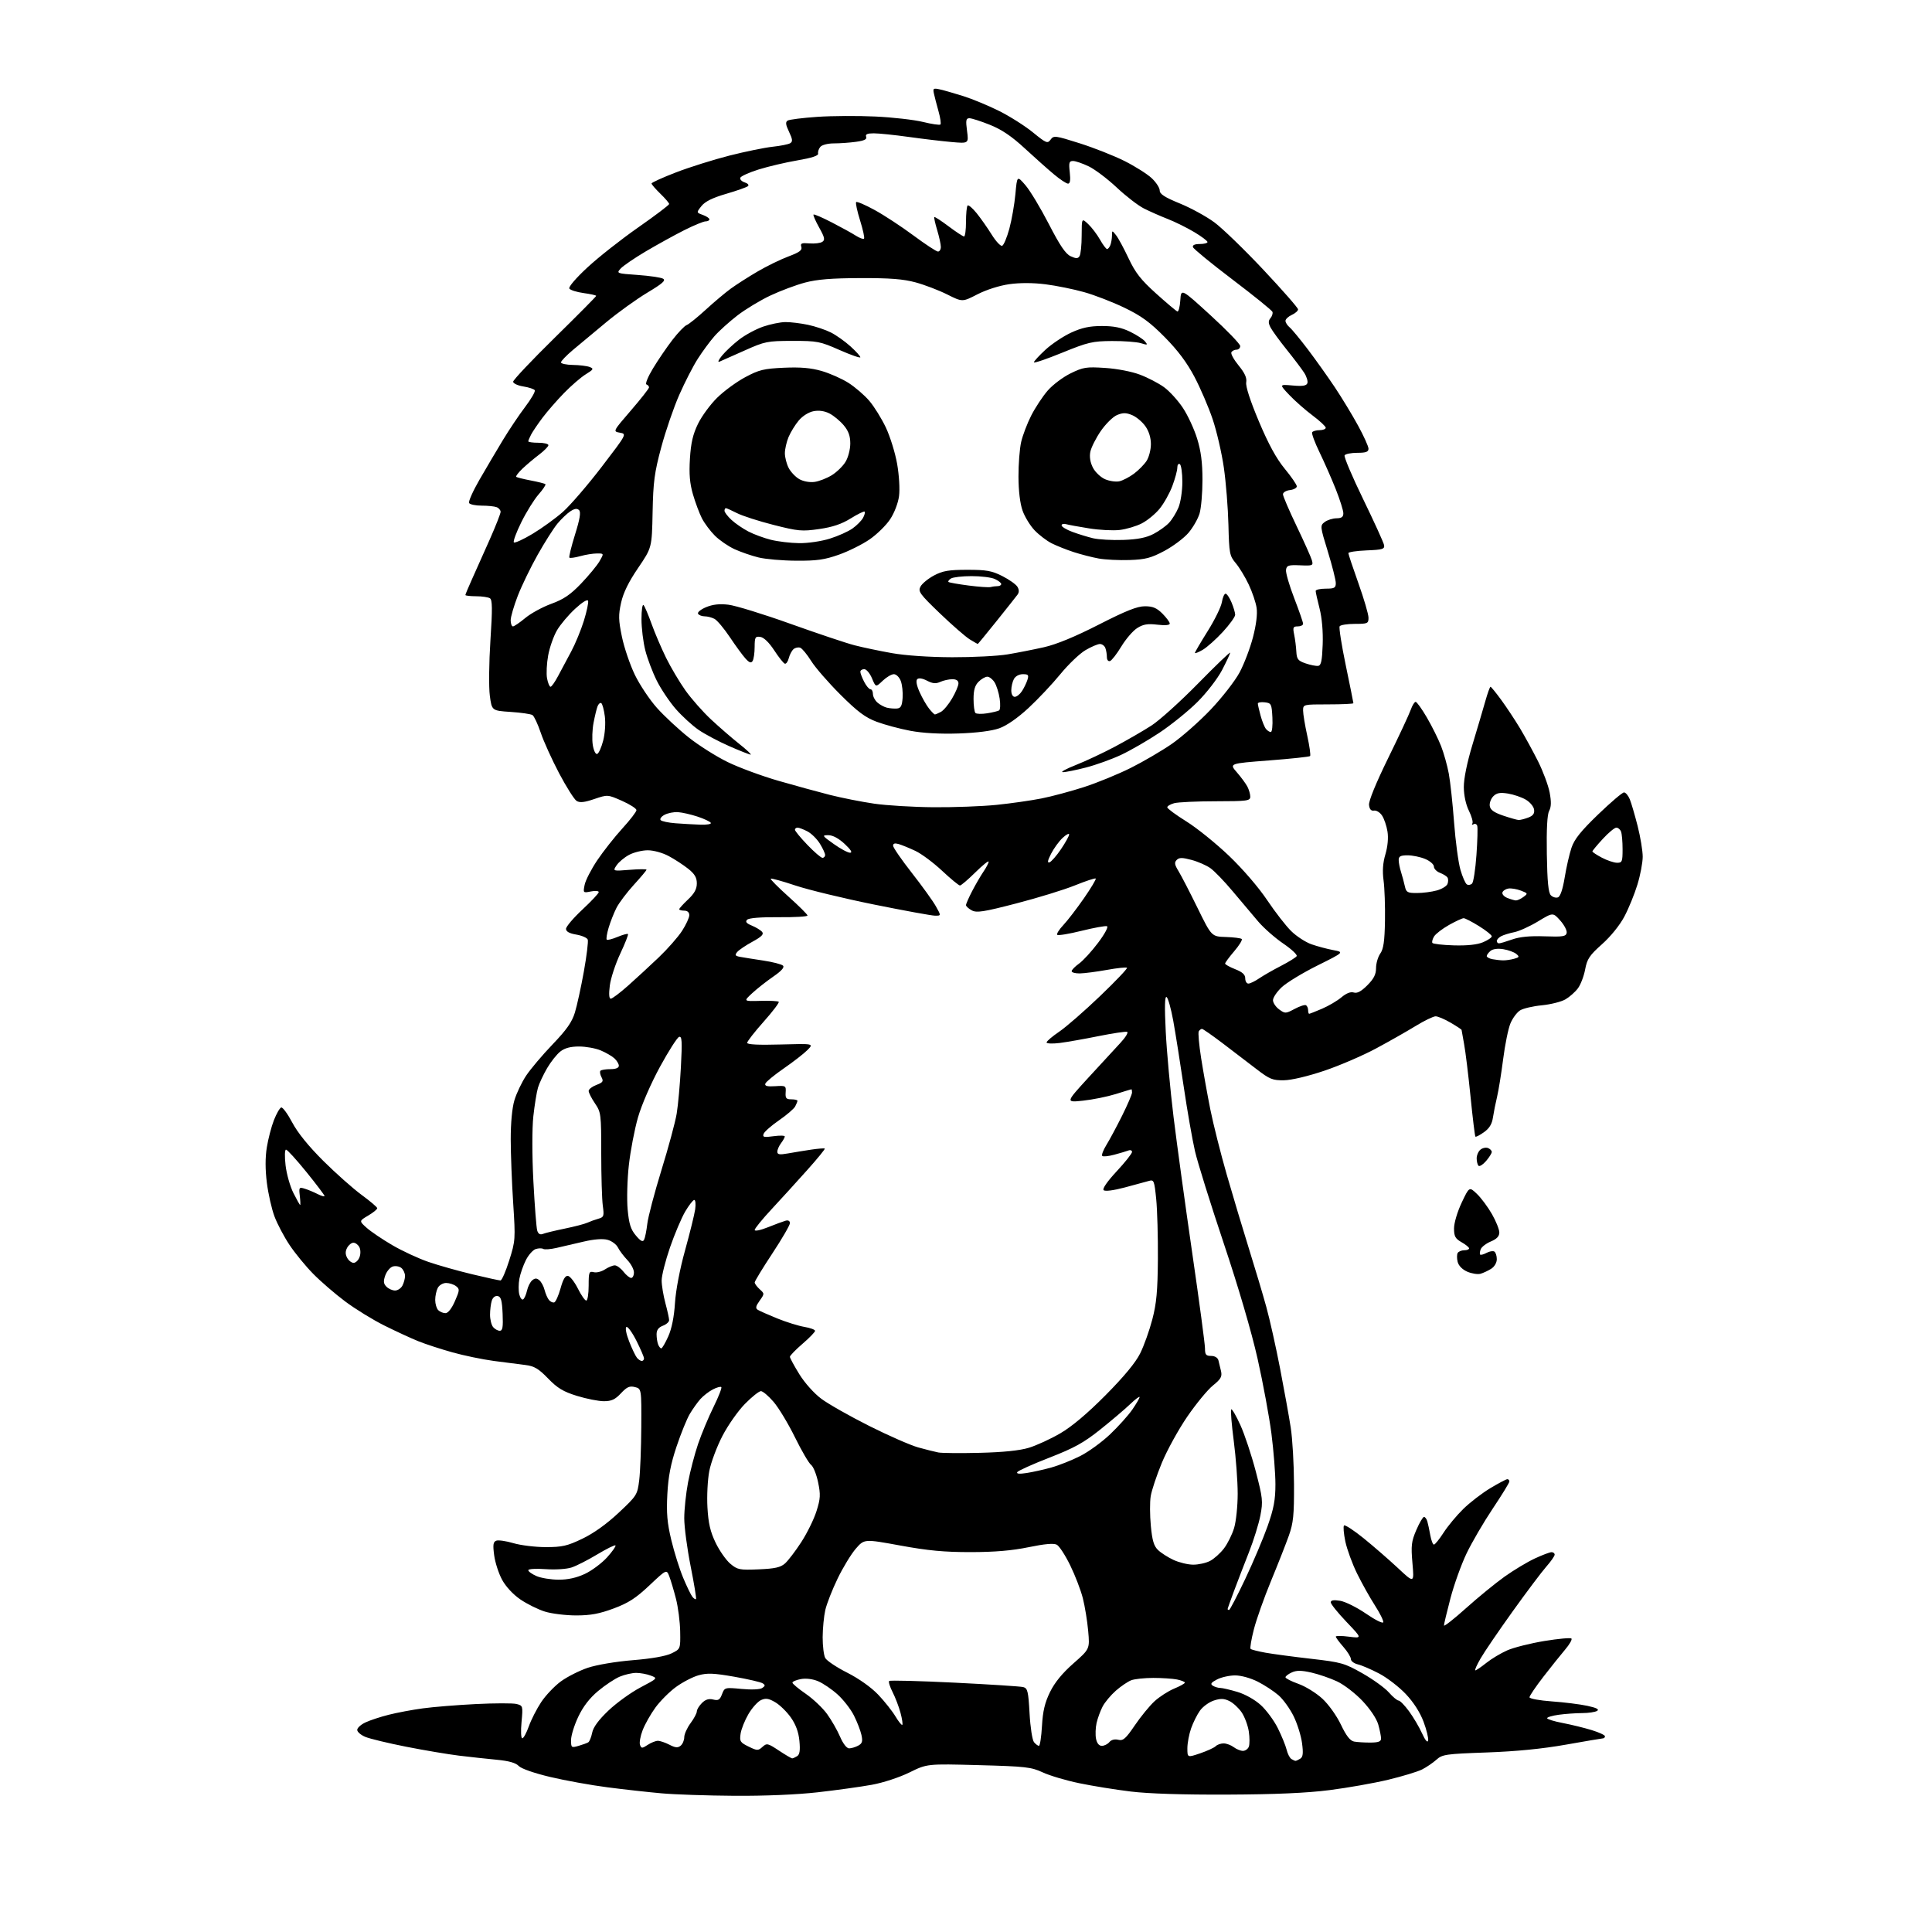 <?xml version="1.0" encoding="UTF-8" standalone="no"?>
<svg 
  version="1.1" 
  xmlns="http://www.w3.org/2000/svg" 
  xmlns:xlink="http://www.w3.org/1999/xlink" 
  xmlns:svg="http://www.w3.org/2000/svg"
  xmlns:rdf="http://www.w3.org/1999/02/22-rdf-syntax-ns#"
  xmlns:cc="http://creativecommons.org/ns#"
  xmlns:dc="http://purl.org/dc/elements/1.1/"
  viewBox="0 0 768 768"
  width="768"
  height="768"
>
<style>svg {background-color: white; }</style>"
<path stroke="none" fill="black" fill-rule="evenodd" d="M292.00,713.86C281.27,713.79 268.24,713.35 263.03,712.88C257.83,712.42 248.15,711.35 241.53,710.49C234.91,709.64 224.64,707.78 218.70,706.37C212.33,704.86 207.19,703.06 206.20,702.00C205.03,700.76 202.30,699.99 197.50,699.53C193.65,699.17 186.90,698.43 182.50,697.90C178.10,697.36 168.65,695.77 161.50,694.36C154.35,692.95 147.04,691.19 145.25,690.45C143.46,689.71 142.00,688.46 142.00,687.66C142.00,686.87 143.46,685.54 145.25,684.70C147.04,683.85 151.20,682.48 154.50,681.65C157.80,680.81 163.91,679.66 168.08,679.10C172.25,678.53 181.74,677.76 189.18,677.39C196.62,677.02 203.88,677.00 205.32,677.36C207.87,678.01 207.91,678.14 207.32,684.51C206.97,688.19 207.11,691.00 207.62,691.00C208.12,691.00 209.29,688.86 210.22,686.24C211.15,683.62 213.36,679.29 215.13,676.62C216.89,673.96 220.40,670.26 222.92,668.41C225.44,666.56 230.26,664.12 233.63,662.98C237.18,661.79 244.74,660.51 251.56,659.95C259.01,659.35 264.68,658.35 266.93,657.25C270.50,655.50 270.50,655.50 270.38,648.50C270.31,644.65 269.55,638.80 268.70,635.50C267.85,632.20 266.66,628.21 266.06,626.64C264.97,623.79 264.97,623.79 258.16,630.21C252.75,635.31 249.81,637.21 243.92,639.40C238.24,641.51 234.74,642.16 229.00,642.16C224.88,642.15 219.29,641.47 216.60,640.63C213.90,639.79 209.53,637.62 206.88,635.82C203.99,633.85 201.08,630.72 199.60,628.00C198.24,625.51 196.82,621.12 196.44,618.25C195.88,614.05 196.05,612.92 197.27,612.45C198.11,612.13 201.18,612.57 204.08,613.43C206.99,614.29 212.78,615.00 216.96,615.00C223.52,615.00 225.51,614.54 231.53,611.65C235.98,609.52 241.19,605.79 245.93,601.34C253.15,594.57 253.37,594.22 254.09,588.44C254.50,585.17 254.87,575.65 254.92,567.27C255.00,552.04 255.00,552.04 252.38,551.38C250.27,550.85 249.19,551.33 246.83,553.86C244.53,556.33 243.07,557.00 240.05,557.00C237.94,557.00 233.13,556.05 229.37,554.89C223.90,553.20 221.60,551.82 217.87,547.96C214.08,544.05 212.40,543.05 208.86,542.61C206.46,542.32 200.83,541.59 196.34,541.00C191.86,540.40 184.43,538.87 179.84,537.58C175.25,536.30 169.15,534.31 166.28,533.15C163.41,532.00 157.34,529.19 152.78,526.92C148.23,524.65 141.23,520.35 137.24,517.36C133.25,514.38 127.52,509.44 124.52,506.39C121.52,503.34 117.27,498.17 115.10,494.90C112.92,491.64 110.22,486.53 109.11,483.55C107.99,480.58 106.63,474.55 106.08,470.16C105.42,464.90 105.41,460.11 106.07,456.07C106.61,452.71 107.88,447.85 108.89,445.27C109.90,442.70 111.20,440.43 111.78,440.24C112.35,440.05 114.33,442.73 116.16,446.20C118.33,450.30 122.66,455.64 128.55,461.50C133.53,466.45 140.38,472.52 143.76,475.00C147.15,477.48 149.94,479.85 149.96,480.28C149.98,480.71 148.36,482.03 146.36,483.21C142.72,485.36 142.72,485.36 145.76,488.08C147.44,489.58 152.03,492.68 155.97,494.98C159.90,497.28 166.36,500.27 170.31,501.63C174.27,502.99 182.11,505.21 187.74,506.55C193.37,507.90 198.42,509.00 198.95,509.00C199.48,509.00 201.05,505.41 202.43,501.02C204.88,493.26 204.93,492.63 204.00,478.27C203.47,470.15 203.03,458.74 203.02,452.93C203.01,446.46 203.57,440.43 204.48,437.39C205.29,434.65 207.39,430.25 209.13,427.61C210.88,424.98 215.62,419.37 219.66,415.16C225.25,409.33 227.37,406.30 228.53,402.50C229.37,399.75 230.98,392.39 232.10,386.15C233.22,379.91 233.91,374.21 233.64,373.50C233.36,372.78 231.31,371.89 229.07,371.51C226.31,371.04 225.00,370.31 225.00,369.23C225.00,368.36 227.93,364.91 231.51,361.57C235.09,358.23 238.02,355.11 238.01,354.62C238.01,354.14 236.59,354.03 234.88,354.37C231.80,354.99 231.76,354.95 232.40,351.75C232.75,349.96 235.01,345.57 237.40,342.00C239.80,338.43 244.29,332.73 247.38,329.34C250.47,325.96 253.00,322.67 253.00,322.04C253.00,321.41 250.42,319.75 247.28,318.36C241.55,315.83 241.55,315.83 236.24,317.63C232.30,318.97 230.48,319.17 229.21,318.38C228.27,317.79 225.15,312.85 222.27,307.41C219.40,301.96 216.10,294.69 214.95,291.26C213.79,287.83 212.32,284.68 211.67,284.26C211.03,283.84 207.13,283.27 203.00,283.00C195.50,282.50 195.50,282.50 194.71,276.50C194.27,273.20 194.38,263.33 194.95,254.56C195.77,242.00 195.73,238.44 194.75,237.82C194.06,237.39 191.59,237.02 189.25,237.02C186.91,237.01 185.00,236.79 185.00,236.53C185.00,236.27 186.18,233.46 187.61,230.28C189.05,227.10 192.20,220.05 194.61,214.61C197.03,209.16 199.00,204.15 199.00,203.46C199.00,202.78 198.29,201.94 197.42,201.61C196.55,201.27 193.87,201.00 191.48,201.00C189.08,201.00 186.83,200.54 186.48,199.97C186.13,199.40 187.98,195.24 190.59,190.72C193.20,186.20 197.37,179.12 199.87,175.00C202.36,170.88 206.36,164.91 208.76,161.75C211.16,158.59 212.88,155.61 212.58,155.13C212.29,154.65 210.23,153.97 208.02,153.62C205.81,153.27 203.99,152.42 203.98,151.74C203.97,151.06 211.39,143.20 220.48,134.28C229.57,125.36 237.00,117.86 237.00,117.62C237.00,117.38 234.75,116.88 232.00,116.50C229.25,116.12 226.69,115.31 226.32,114.71C225.92,114.07 229.00,110.48 233.57,106.26C237.93,102.22 247.01,95.07 253.75,90.37C260.49,85.66 266.00,81.49 266.00,81.10C266.00,80.71 264.43,78.87 262.50,77.00C260.58,75.13 259.00,73.31 259.00,72.94C259.00,72.57 263.39,70.58 268.75,68.52C274.11,66.45 283.68,63.45 290.00,61.84C296.32,60.24 304.04,58.66 307.16,58.33C310.27,58.00 313.40,57.37 314.12,56.93C315.17,56.28 315.08,55.39 313.66,52.40C312.30,49.55 312.17,48.51 313.11,47.93C313.79,47.51 319.09,46.85 324.90,46.45C330.70,46.05 341.08,45.99 347.97,46.32C354.86,46.64 363.38,47.61 366.89,48.47C370.41,49.34 373.54,49.79 373.84,49.49C374.15,49.19 373.80,46.81 373.07,44.22C372.34,41.62 371.52,38.46 371.25,37.20C370.79,35.11 371.02,34.96 373.62,35.54C375.21,35.89 379.43,37.10 383.00,38.23C386.57,39.36 392.96,42.01 397.18,44.12C401.41,46.23 407.44,50.05 410.59,52.62C415.91,56.95 416.41,57.16 417.63,55.50C418.86,53.80 419.46,53.88 429.22,56.97C434.87,58.76 442.90,61.94 447.05,64.02C451.20,66.11 456.04,69.16 457.80,70.81C459.56,72.46 461.00,74.66 461.00,75.70C461.00,77.14 462.95,78.40 468.98,80.87C473.37,82.66 479.56,86.05 482.73,88.39C485.90,90.73 494.69,99.23 502.25,107.28C509.81,115.33 516.00,122.39 516.00,122.98C516.00,123.56 514.88,124.56 513.50,125.18C512.12,125.81 511.00,126.87 511.00,127.54C511.00,128.21 511.73,129.36 512.63,130.11C513.53,130.85 516.83,134.85 519.96,138.98C523.09,143.12 527.90,149.88 530.65,154.00C533.40,158.12 537.53,164.93 539.82,169.12C542.12,173.32 544.00,177.48 544.00,178.37C544.00,179.63 542.99,180.00 539.56,180.00C537.12,180.00 534.84,180.45 534.50,181.00C534.16,181.55 537.49,189.40 541.89,198.45C546.29,207.51 550.03,215.72 550.20,216.71C550.46,218.27 549.58,218.54 543.25,218.79C539.26,218.96 536.00,219.44 536.00,219.88C536.00,220.31 537.80,225.71 540.00,231.88C542.20,238.04 544.00,244.20 544.00,245.55C544.00,247.85 543.67,248.00 538.56,248.00C535.57,248.00 532.85,248.43 532.53,248.96C532.20,249.49 533.30,256.48 534.97,264.50C536.64,272.52 538.00,279.29 538.00,279.54C538.00,279.79 533.50,280.00 528.00,280.00C518.03,280.00 518.00,280.01 518.00,282.47C518.00,283.83 518.75,288.34 519.66,292.48C520.57,296.63 521.07,300.26 520.78,300.55C520.49,300.84 513.14,301.62 504.44,302.29C488.62,303.50 488.62,303.50 491.66,307.00C493.34,308.93 495.22,311.48 495.85,312.68C496.48,313.89 497.00,315.69 497.00,316.68C497.00,318.35 495.86,318.50 483.25,318.52C475.69,318.52 468.26,318.87 466.75,319.28C465.24,319.70 464.00,320.43 464.00,320.92C464.00,321.40 467.42,323.93 471.60,326.53C475.79,329.14 483.42,335.30 488.57,340.22C494.03,345.44 500.34,352.77 503.71,357.81C506.90,362.56 511.21,368.12 513.31,370.16C515.40,372.21 519.00,374.54 521.31,375.36C523.61,376.17 527.50,377.21 529.93,377.67C534.37,378.50 534.37,378.50 523.68,383.82C517.80,386.75 511.42,390.63 509.50,392.44C507.57,394.25 506.01,396.58 506.03,397.62C506.05,398.65 507.16,400.30 508.50,401.27C510.84,402.97 511.07,402.96 514.63,401.06C516.66,399.97 518.70,399.31 519.16,399.60C519.62,399.88 520.00,400.77 520.00,401.56C520.00,402.35 520.19,403.00 520.42,403.00C520.65,403.00 522.95,402.09 525.55,400.98C528.14,399.87 531.60,397.83 533.24,396.45C535.18,394.82 536.90,394.15 538.14,394.54C539.48,394.97 541.08,394.12 543.52,391.68C546.12,389.08 547.00,387.34 547.00,384.82C547.00,382.96 547.76,380.36 548.69,379.04C549.97,377.20 550.41,374.14 550.55,366.07C550.65,360.25 550.40,353.02 549.99,350.00C549.48,346.17 549.71,342.99 550.73,339.56C551.63,336.50 551.95,333.06 551.55,330.56C551.19,328.32 550.23,325.47 549.40,324.22C548.58,322.96 547.14,322.06 546.20,322.22C545.03,322.41 544.41,321.72 544.21,320.00C544.03,318.45 546.92,311.36 551.81,301.38C556.16,292.52 560.20,283.86 560.80,282.13C561.40,280.41 562.28,279.00 562.74,279.00C563.20,279.00 565.22,281.81 567.22,285.25C569.22,288.69 571.76,293.78 572.85,296.58C573.94,299.37 575.32,304.30 575.92,307.53C576.52,310.75 577.46,319.49 578.02,326.95C578.58,334.40 579.71,342.84 580.53,345.70C581.35,348.56 582.51,351.20 583.10,351.56C583.69,351.93 584.62,351.78 585.17,351.23C585.72,350.68 586.51,345.56 586.91,339.86C587.32,334.16 587.46,328.94 587.22,328.26C586.98,327.57 586.32,327.30 585.74,327.66C585.16,328.02 584.97,327.86 585.30,327.32C585.64,326.78 585.02,324.52 583.92,322.30C582.70,319.83 581.91,316.19 581.89,312.89C581.87,309.53 583.16,303.18 585.33,296.00C587.24,289.68 589.54,281.91 590.43,278.75C591.32,275.59 592.25,273.00 592.50,273.00C592.74,273.00 594.67,275.36 596.78,278.25C598.89,281.14 602.24,286.20 604.22,289.50C606.20,292.80 609.44,298.74 611.43,302.70C613.41,306.66 615.47,312.21 616.01,315.04C616.70,318.71 616.65,320.78 615.81,322.33C615.04,323.77 614.73,329.52 614.89,339.50C615.07,350.49 615.50,354.87 616.49,355.89C617.24,356.65 618.51,357.02 619.32,356.71C620.26,356.35 621.22,353.49 621.99,348.82C622.64,344.79 623.86,339.48 624.69,337.00C625.84,333.59 628.41,330.38 635.29,323.75C640.29,318.94 644.91,315.00 645.57,315.00C646.22,315.00 647.26,316.24 647.88,317.75C648.49,319.26 649.89,324.06 651.00,328.41C652.10,332.76 653.00,338.23 653.00,340.55C653.00,342.88 652.06,347.87 650.90,351.64C649.75,355.42 647.42,361.13 645.72,364.33C643.89,367.79 640.27,372.27 636.83,375.33C631.85,379.77 630.90,381.19 630.12,385.37C629.62,388.05 628.33,391.42 627.25,392.87C626.17,394.32 623.95,396.29 622.31,397.25C620.66,398.21 616.44,399.28 612.91,399.62C609.38,399.96 605.49,400.87 604.26,401.64C603.02,402.41 601.30,404.72 600.44,406.77C599.57,408.82 598.26,415.23 597.53,421.00C596.79,426.77 595.70,433.52 595.11,436.00C594.51,438.48 593.78,442.17 593.47,444.21C593.09,446.83 592.04,448.55 589.90,450.07C588.24,451.25 586.71,452.04 586.50,451.83C586.28,451.62 585.41,444.41 584.55,435.83C583.69,427.24 582.54,417.85 581.99,414.97C581.45,412.09 581.00,409.58 581.00,409.41C581.00,409.23 579.05,407.94 576.66,406.54C574.28,405.14 571.58,404.00 570.68,404.00C569.78,404.00 566.21,405.72 562.77,407.83C559.32,409.94 552.23,413.97 547.00,416.78C541.77,419.59 532.55,423.57 526.50,425.61C519.96,427.82 513.44,429.37 510.42,429.42C505.88,429.49 504.73,429.03 499.49,425.00C496.27,422.52 490.23,417.91 486.07,414.75C481.90,411.59 478.19,409.00 477.81,409.00C477.43,409.00 476.85,409.43 476.53,409.96C476.20,410.49 476.63,415.32 477.48,420.71C478.33,426.09 479.97,435.23 481.12,441.00C482.27,446.77 485.22,458.48 487.67,467.00C490.13,475.52 494.10,488.80 496.51,496.50C498.92,504.20 502.01,514.55 503.37,519.50C504.74,524.45 507.21,535.48 508.85,544.00C510.50,552.52 512.41,563.10 513.09,567.50C513.77,571.90 514.36,582.02 514.39,590.00C514.44,602.34 514.13,605.39 512.32,610.50C511.14,613.80 507.96,621.90 505.23,628.50C502.50,635.10 499.44,643.74 498.43,647.71C497.41,651.67 496.83,655.16 497.13,655.46C497.43,655.76 500.11,656.44 503.09,656.98C506.06,657.51 514.23,658.60 521.24,659.40C533.19,660.77 534.46,661.13 541.60,665.18C545.79,667.56 550.50,670.96 552.08,672.75C553.65,674.54 555.40,676.00 555.96,676.00C556.53,676.00 558.39,677.91 560.11,680.25C561.82,682.59 564.15,686.52 565.27,689.00C566.54,691.80 567.46,692.90 567.70,691.90C567.91,691.03 567.10,687.66 565.89,684.43C564.49,680.69 561.92,676.68 558.82,673.40C556.14,670.57 551.37,666.90 548.22,665.25C545.08,663.60 541.26,661.96 539.75,661.61C538.24,661.25 537.00,660.31 537.00,659.52C537.00,658.72 535.65,656.53 534.00,654.65C532.35,652.77 531.00,650.94 531.00,650.58C531.00,650.22 533.36,650.23 536.25,650.61C541.50,651.28 541.50,651.28 535.25,644.73C531.81,641.12 529.00,637.63 529.00,636.96C529.00,636.11 530.14,635.92 532.74,636.34C534.79,636.68 539.40,638.97 542.99,641.44C546.57,643.90 549.66,645.46 549.86,644.89C550.05,644.33 548.57,641.31 546.55,638.18C544.54,635.06 541.34,629.34 539.44,625.47C537.54,621.60 535.45,615.88 534.79,612.75C534.14,609.62 533.90,606.76 534.27,606.40C534.64,606.03 538.14,608.31 542.04,611.46C545.94,614.62 552.07,619.94 555.66,623.29C562.17,629.39 562.17,629.39 561.47,621.39C560.86,614.38 561.05,612.75 563.01,608.20C564.24,605.34 565.61,603.00 566.06,603.00C566.50,603.00 567.10,603.79 567.38,604.75C567.66,605.71 568.19,608.19 568.56,610.25C568.92,612.31 569.58,614.00 570.01,614.00C570.44,614.00 572.17,611.86 573.85,609.25C575.53,606.64 579.06,602.39 581.70,599.81C584.34,597.23 589.17,593.52 592.44,591.56C595.71,589.60 598.75,588.00 599.19,588.00C599.64,588.00 600.00,588.41 600.00,588.91C600.00,589.41 597.04,594.24 593.41,599.66C589.79,605.07 585.10,613.10 582.99,617.50C580.88,621.90 578.00,629.93 576.58,635.34C575.16,640.75 574.00,645.62 574.00,646.15C574.00,646.69 577.94,643.60 582.75,639.29C587.56,634.97 594.46,629.34 598.08,626.75C601.70,624.17 607.10,620.93 610.08,619.54C613.06,618.15 616.06,617.02 616.75,617.01C617.44,617.00 618.00,617.45 618.00,618.00C618.00,618.55 616.51,620.68 614.69,622.75C612.87,624.81 606.86,632.80 601.34,640.50C595.82,648.20 590.06,656.64 588.56,659.25C587.05,661.86 586.10,664.00 586.46,664.00C586.82,664.00 588.78,662.67 590.81,661.05C592.84,659.42 596.60,657.16 599.18,656.03C601.75,654.90 608.39,653.23 613.93,652.32C619.47,651.41 624.30,650.97 624.67,651.34C625.04,651.71 623.91,653.69 622.15,655.75C620.40,657.81 616.50,662.69 613.48,666.59C610.47,670.49 608.00,674.13 608.00,674.69C608.00,675.25 611.97,675.98 616.85,676.33C621.72,676.67 628.08,677.47 630.98,678.09C634.65,678.88 635.84,679.49 634.88,680.10C634.12,680.58 631.43,680.98 628.89,680.98C626.35,680.99 622.19,681.29 619.64,681.64C617.09,681.99 615.00,682.60 615.00,683.01C615.00,683.41 617.81,684.28 621.25,684.93C624.69,685.59 629.86,686.86 632.75,687.75C635.64,688.64 638.00,689.73 638.00,690.18C638.00,690.63 637.66,691.01 637.25,691.02C636.84,691.03 630.20,692.16 622.50,693.52C613.11,695.19 602.74,696.21 591.00,696.63C574.69,697.21 573.33,697.41 571.00,699.51C569.62,700.75 567.05,702.50 565.27,703.40C563.50,704.29 557.42,706.13 551.77,707.49C546.12,708.84 535.65,710.69 528.50,711.60C519.49,712.75 507.07,713.30 488.00,713.38C470.44,713.46 456.52,713.02 449.50,712.16C443.45,711.43 434.23,709.94 429.00,708.85C423.77,707.77 417.25,705.83 414.50,704.55C409.94,702.43 407.70,702.17 389.02,701.67C368.54,701.12 368.54,701.12 361.52,704.58C357.50,706.55 351.08,708.66 346.50,709.49C342.10,710.29 332.43,711.63 325.00,712.47C316.79,713.40 303.86,713.94 292.00,713.86zM515.00,699.97C515.27,699.97 516.13,699.57 516.89,699.09C517.95,698.42 518.12,696.94 517.58,692.92C517.20,690.01 515.70,685.21 514.25,682.25C512.80,679.29 510.11,675.54 508.27,673.93C506.43,672.32 502.71,669.87 500.00,668.50C497.13,667.05 493.36,666.00 490.98,666.00C488.74,666.00 485.51,666.72 483.80,667.60C481.41,668.84 481.03,669.40 482.10,670.09C482.87,670.57 484.21,670.98 485.07,670.98C485.93,670.99 489.00,671.70 491.88,672.56C494.92,673.46 498.81,675.64 501.14,677.75C503.35,679.74 506.41,683.88 507.94,686.94C509.46,690.00 511.04,693.85 511.44,695.49C511.83,697.13 512.69,698.82 513.33,699.22C513.97,699.63 514.73,699.97 515.00,699.97zM314.92,698.98C315.24,698.98 316.12,698.57 316.89,698.09C317.89,697.45 318.14,695.79 317.78,692.04C317.44,688.51 316.35,685.54 314.38,682.73C312.78,680.46 309.99,677.73 308.17,676.67C305.54,675.13 304.39,674.96 302.51,675.81C301.21,676.41 298.97,678.90 297.52,681.37C296.08,683.83 294.67,687.34 294.40,689.17C293.95,692.21 294.23,692.66 297.57,694.29C301.00,695.97 301.37,695.97 303.09,694.42C304.81,692.86 305.21,692.95 309.63,695.88C312.22,697.60 314.60,698.99 314.92,698.98zM477.07,696.98C479.86,696.03 482.65,694.75 483.27,694.13C483.89,693.51 485.32,693.01 486.45,693.03C487.58,693.05 489.37,693.72 490.44,694.53C491.51,695.34 493.15,696.00 494.08,696.00C495.02,696.00 496.08,695.25 496.43,694.33C496.78,693.41 496.78,690.69 496.42,688.30C496.06,685.91 494.79,682.50 493.60,680.72C492.40,678.95 490.19,676.91 488.68,676.18C486.55,675.15 485.18,675.11 482.49,676.00C480.59,676.63 478.12,678.43 477.00,680.01C475.87,681.58 474.29,684.75 473.48,687.06C472.67,689.37 472.00,692.93 472.00,694.97C472.00,698.69 472.00,698.69 477.07,696.98zM229.97,694.01C231.60,693.54 233.34,692.91 233.84,692.60C234.34,692.29 235.04,690.57 235.40,688.77C235.83,686.58 237.96,683.69 241.88,679.96C245.08,676.91 250.81,672.78 254.60,670.78C261.49,667.14 261.49,667.14 258.68,666.07C257.13,665.48 254.53,665.00 252.90,665.00C251.27,665.00 248.33,665.67 246.37,666.49C244.40,667.31 240.53,669.88 237.76,672.20C234.35,675.05 231.79,678.39 229.86,682.46C228.29,685.78 227.00,689.93 227.00,691.68C227.00,694.73 227.12,694.83 229.97,694.01zM257.48,693.61C258.83,692.72 260.64,692.00 261.51,692.00C262.39,692.00 264.46,692.70 266.12,693.56C268.48,694.78 269.46,694.86 270.57,693.94C271.36,693.29 272.00,691.77 272.00,690.57C272.00,689.37 273.12,686.86 274.50,685.00C275.88,683.14 277.00,681.02 277.00,680.31C277.00,679.59 277.91,678.09 279.02,676.98C280.43,675.57 281.76,675.15 283.50,675.59C285.54,676.10 286.15,675.73 287.01,673.48C288.03,670.78 288.13,670.75 294.77,671.38C298.74,671.75 302.12,671.60 303.00,671.01C304.23,670.18 304.26,669.84 303.16,669.14C302.43,668.66 297.34,667.49 291.86,666.52C283.70,665.09 281.12,664.99 277.69,665.95C275.39,666.59 271.37,668.67 268.76,670.57C266.15,672.46 262.46,676.15 260.56,678.76C258.65,681.37 256.36,685.43 255.46,687.78C254.55,690.14 254.08,692.77 254.42,693.64C254.96,695.07 255.25,695.07 257.48,693.61zM337.53,695.00C338.41,695.00 340.03,694.52 341.13,693.93C342.75,693.06 343.00,692.26 342.44,689.68C342.06,687.93 340.72,684.45 339.45,681.94C338.19,679.43 335.27,675.67 332.97,673.59C330.66,671.51 327.18,669.14 325.23,668.32C323.05,667.41 320.39,667.08 318.34,667.46C316.50,667.81 315.00,668.45 315.00,668.88C315.00,669.31 317.40,671.32 320.34,673.34C323.27,675.37 327.10,679.00 328.83,681.42C330.57,683.84 332.88,687.88 333.96,690.41C335.13,693.13 336.58,695.00 337.53,695.00zM412.99,694.00C413.41,694.00 413.95,690.45 414.20,686.11C414.54,680.19 415.34,676.82 417.40,672.61C419.25,668.83 422.28,665.12 426.68,661.25C433.21,655.50 433.21,655.50 432.57,648.33C432.22,644.38 431.26,638.53 430.45,635.33C429.64,632.12 427.38,626.24 425.43,622.26C423.49,618.28 421.09,614.58 420.10,614.05C418.87,613.40 415.35,613.70 408.90,615.03C402.31,616.39 395.42,616.98 385.85,616.99C375.36,617.00 368.87,616.39 357.88,614.37C343.56,611.75 343.56,611.75 340.20,615.62C338.35,617.76 335.09,623.10 332.97,627.50C330.84,631.90 328.64,637.52 328.07,640.00C327.51,642.48 327.04,647.34 327.02,650.82C327.01,654.29 327.47,658.01 328.04,659.07C328.61,660.14 332.55,662.78 336.79,664.92C341.47,667.30 346.31,670.73 349.10,673.66C351.63,676.32 354.71,680.21 355.96,682.30C357.21,684.39 358.43,685.90 358.68,685.65C358.93,685.41 358.60,683.25 357.96,680.86C357.32,678.47 355.91,674.78 354.83,672.66C353.74,670.54 353.13,668.54 353.45,668.22C353.77,667.89 365.45,668.19 379.41,668.88C393.36,669.57 405.66,670.36 406.75,670.64C408.49,671.10 408.78,672.30 409.27,681.12C409.57,686.64 410.36,691.72 411.03,692.54C411.70,693.34 412.58,694.00 412.99,694.00zM438.00,694.00C438.97,694.00 440.31,693.33 440.99,692.51C441.75,691.59 443.11,691.24 444.52,691.59C446.46,692.08 447.46,691.21 451.10,685.86C453.45,682.39 456.98,678.08 458.94,676.28C460.90,674.48 464.41,672.22 466.75,671.25C469.08,670.29 470.99,669.22 471.00,668.88C471.00,668.53 469.59,667.97 467.88,667.62C466.16,667.28 461.91,667.00 458.44,667.00C454.97,667.00 451.03,667.42 449.68,667.93C448.33,668.45 445.57,670.31 443.56,672.08C441.55,673.85 439.17,676.69 438.29,678.40C437.41,680.10 436.33,683.05 435.90,684.94C435.48,686.83 435.38,689.64 435.69,691.19C436.05,692.99 436.88,694.00 438.00,694.00zM544.75,692.70C547.96,692.68 549.00,692.29 548.99,691.09C548.99,690.21 548.50,687.74 547.90,685.60C547.26,683.26 544.75,679.49 541.66,676.20C538.80,673.16 534.27,669.67 531.50,668.38C528.75,667.09 524.14,665.51 521.25,664.86C517.30,663.97 515.37,663.96 513.50,664.82C512.12,665.44 511.00,666.31 511.00,666.74C511.00,667.18 513.30,668.35 516.11,669.35C518.92,670.34 523.20,672.99 525.63,675.22C528.14,677.54 531.32,681.99 533.04,685.58C535.16,690.03 536.69,691.99 538.27,692.30C539.50,692.53 542.41,692.71 544.75,692.70zM488.57,640.00C488.89,640.00 491.76,634.49 494.96,627.75C498.15,621.01 502.17,611.53 503.89,606.67C506.35,599.67 507.00,596.22 507.00,590.01C507.00,585.71 506.28,576.63 505.41,569.84C504.53,563.05 502.05,549.68 499.91,540.13C497.53,529.53 492.29,511.66 486.48,494.31C481.24,478.67 476.09,462.18 475.04,457.68C474.00,453.18 471.97,441.62 470.55,432.00C469.13,422.38 467.25,410.56 466.38,405.74C465.50,400.93 464.32,396.70 463.74,396.34C463.01,395.89 462.90,400.09 463.40,410.06C463.79,417.97 465.19,433.22 466.50,443.97C467.82,454.71 471.17,479.13 473.95,498.23C476.73,517.34 479.00,534.32 479.00,535.98C479.00,538.51 479.39,539.00 481.43,539.00C482.90,539.00 484.05,539.69 484.34,540.75C484.60,541.71 485.07,543.67 485.39,545.10C485.86,547.24 485.29,548.23 482.15,550.76C480.06,552.44 475.47,558.02 471.95,563.15C468.44,568.28 463.88,576.57 461.82,581.57C459.76,586.57 457.78,592.52 457.42,594.79C457.05,597.06 457.08,602.33 457.47,606.50C458.02,612.37 458.67,614.56 460.34,616.16C461.53,617.31 464.30,619.08 466.50,620.10C468.70,621.12 472.21,621.97 474.30,621.98C476.39,621.99 479.40,621.33 481.00,620.50C482.59,619.68 485.08,617.45 486.53,615.55C487.98,613.65 489.81,609.97 490.58,607.39C491.36,604.80 492.00,598.67 492.00,593.76C492.00,588.85 491.30,579.43 490.44,572.82C489.58,566.21 489.12,560.55 489.43,560.24C489.73,559.93 491.37,562.75 493.07,566.49C494.77,570.23 497.51,578.49 499.17,584.83C501.96,595.51 502.10,596.82 501.02,602.43C500.37,605.77 498.34,612.33 496.49,617.00C494.65,621.67 491.98,628.59 490.57,632.37C489.16,636.15 488.00,639.41 488.00,639.62C488.00,639.83 488.26,640.00 488.57,640.00zM276.67,635.66C276.89,635.45 275.92,629.55 274.53,622.56C273.14,615.56 272.00,607.00 272.00,603.53C272.00,600.06 272.68,593.63 273.51,589.25C274.34,584.87 276.14,577.99 277.51,573.96C278.88,569.94 281.64,563.34 283.64,559.29C285.63,555.25 287.03,551.69 286.73,551.39C286.43,551.10 284.91,551.52 283.34,552.33C281.78,553.14 279.56,554.87 278.41,556.15C277.26,557.44 275.38,560.09 274.22,562.03C273.06,563.97 270.69,569.80 268.95,574.99C266.62,581.96 265.65,586.93 265.28,593.96C264.88,601.50 265.21,605.33 266.86,612.22C268.01,617.01 270.13,623.76 271.58,627.22C273.02,630.67 274.68,634.07 275.25,634.77C275.82,635.47 276.46,635.87 276.67,635.66zM222.00,627.95C225.72,627.97 229.12,627.22 232.50,625.65C235.25,624.36 239.22,621.40 241.33,619.07C243.43,616.73 244.93,614.60 244.66,614.33C244.39,614.06 241.15,615.66 237.45,617.88C233.76,620.11 229.16,622.45 227.23,623.09C225.22,623.75 220.79,624.04 216.86,623.76C213.02,623.48 210.00,623.67 210.00,624.18C210.00,624.68 211.46,625.73 213.25,626.51C215.04,627.29 218.97,627.93 222.00,627.95zM301.59,623.84C308.05,623.57 310.27,623.07 312.05,621.50C313.29,620.40 316.21,616.58 318.53,613.00C320.85,609.42 323.57,603.89 324.57,600.70C326.15,595.69 326.23,594.14 325.20,589.20C324.55,586.07 323.30,582.97 322.43,582.33C321.55,581.69 318.66,576.74 316.00,571.33C313.34,565.92 309.52,559.59 307.50,557.25C305.49,554.91 303.23,553.00 302.48,553.00C301.73,553.00 298.87,555.27 296.14,558.05C293.41,560.82 289.37,566.56 287.18,570.80C284.98,575.03 282.63,581.30 281.96,584.73C281.29,588.17 280.96,594.66 281.22,599.23C281.58,605.55 282.35,608.86 284.47,613.27C286.00,616.44 288.63,620.19 290.31,621.61C293.16,624.00 293.97,624.16 301.59,623.84zM408.12,585.54C410.53,585.17 414.95,584.18 417.95,583.35C420.94,582.51 426.09,580.47 429.39,578.80C432.68,577.14 438.05,573.24 441.30,570.14C444.56,567.04 448.53,562.62 450.12,560.32C451.70,558.02 453.00,555.79 453.00,555.37C453.00,554.94 451.31,556.21 449.25,558.18C447.19,560.15 441.86,564.68 437.40,568.24C430.81,573.51 427.04,575.59 417.16,579.44C410.48,582.04 404.73,584.62 404.38,585.19C403.96,585.87 405.22,585.99 408.12,585.54zM389.50,577.52C398.83,577.29 405.34,576.62 409.00,575.51C412.02,574.59 417.65,572.01 421.50,569.76C426.10,567.08 432.27,561.88 439.50,554.59C446.80,547.23 451.42,541.65 453.23,538.00C454.74,534.98 456.91,528.90 458.06,524.50C459.73,518.13 460.18,513.24 460.28,500.50C460.34,491.70 460.04,480.97 459.61,476.66C458.86,469.25 458.69,468.85 456.66,469.45C455.47,469.79 451.15,470.96 447.06,472.05C442.55,473.24 439.26,473.66 438.70,473.10C438.14,472.54 440.19,469.60 443.89,465.62C447.25,462.01 450.00,458.54 450.00,457.92C450.00,457.30 449.35,457.03 448.56,457.34C447.77,457.64 445.25,458.39 442.96,459.01C440.67,459.63 438.51,459.85 438.16,459.50C437.81,459.15 438.55,457.20 439.79,455.18C441.04,453.16 443.85,447.92 446.03,443.55C448.21,439.18 450.00,435.02 450.00,434.30C450.00,433.59 449.89,433.01 449.75,433.01C449.61,433.02 446.80,433.87 443.50,434.91C440.20,435.94 434.37,437.12 430.54,437.53C423.59,438.28 423.59,438.28 432.54,428.50C437.47,423.12 443.22,416.88 445.32,414.63C447.42,412.38 448.64,410.38 448.04,410.18C447.44,409.98 442.34,410.74 436.72,411.87C431.10,413.01 424.14,414.23 421.25,414.60C418.36,414.96 416.01,414.86 416.03,414.38C416.04,413.90 418.31,411.97 421.08,410.09C423.84,408.22 431.14,401.85 437.30,395.95C443.46,390.05 448.27,384.99 448.00,384.71C447.73,384.43 444.12,384.80 440.00,385.55C435.88,386.29 431.04,386.92 429.25,386.95C427.46,386.98 426.00,386.58 426.00,386.07C426.00,385.56 427.32,384.20 428.93,383.05C430.54,381.90 433.95,378.18 436.52,374.76C439.18,371.22 440.69,368.40 440.04,368.18C439.41,367.97 434.85,368.80 429.91,370.02C424.96,371.25 420.63,371.96 420.27,371.61C419.92,371.26 421.01,369.51 422.68,367.74C424.36,365.96 428.04,361.16 430.87,357.09C433.70,353.01 435.81,349.48 435.57,349.23C435.32,348.99 431.61,350.21 427.31,351.95C423.02,353.69 412.55,356.91 404.05,359.11C390.95,362.51 388.24,362.93 386.30,361.89C385.03,361.21 384.00,360.27 384.00,359.80C384.00,359.32 385.10,356.81 386.45,354.22C387.80,351.62 389.82,348.15 390.94,346.50C392.07,344.85 392.99,343.07 392.99,342.53C393.00,342.00 390.62,343.92 387.72,346.78C384.81,349.65 382.06,352.00 381.60,352.00C381.13,352.00 377.94,349.37 374.50,346.15C371.06,342.93 366.28,339.37 363.87,338.24C361.47,337.11 358.49,335.89 357.25,335.53C355.72,335.08 355.01,335.29 355.02,336.18C355.02,336.91 358.38,341.77 362.47,346.99C366.56,352.21 370.85,358.17 372.01,360.24C374.13,364.00 374.13,364.00 371.74,364.00C370.42,364.00 359.48,362.00 347.41,359.56C335.35,357.12 321.28,353.71 316.14,351.99C311.00,350.27 306.61,349.06 306.38,349.29C306.14,349.52 309.34,352.74 313.48,356.45C317.61,360.15 321.00,363.52 321.00,363.94C321.00,364.36 315.85,364.66 309.56,364.60C302.40,364.54 297.70,364.91 297.00,365.61C296.19,366.42 296.70,367.05 298.91,367.96C300.57,368.65 302.40,369.77 302.96,370.45C303.72,371.37 302.74,372.37 299.12,374.34C296.45,375.79 293.71,377.64 293.04,378.45C292.04,379.66 292.23,379.99 294.16,380.36C295.45,380.60 299.60,381.26 303.38,381.83C307.17,382.40 310.71,383.31 311.26,383.86C311.92,384.52 310.64,385.97 307.43,388.18C304.77,390.01 301.00,392.97 299.05,394.77C295.50,398.05 295.50,398.05 302.25,397.86C305.96,397.75 309.25,397.92 309.56,398.22C309.86,398.53 307.17,402.09 303.56,406.14C299.96,410.19 297.01,413.97 297.01,414.54C297.00,415.22 301.53,415.45 310.25,415.20C323.50,414.83 323.50,414.83 321.00,417.38C319.62,418.78 315.38,422.08 311.57,424.71C307.75,427.35 304.45,430.08 304.22,430.78C303.93,431.71 304.99,431.98 308.16,431.78C312.33,431.51 312.49,431.60 312.31,434.25C312.15,436.55 312.52,437.00 314.56,437.00C315.90,437.00 317.00,437.25 317.00,437.57C317.00,437.88 316.59,438.90 316.09,439.84C315.58,440.78 312.69,443.26 309.67,445.34C306.64,447.43 303.89,449.84 303.56,450.70C303.05,452.04 303.63,452.19 307.48,451.66C309.97,451.32 311.99,451.37 311.97,451.77C311.95,452.17 311.28,453.37 310.47,454.44C309.66,455.51 309.00,457.03 309.00,457.82C309.00,458.96 309.87,459.10 313.25,458.50C315.59,458.08 319.75,457.40 322.50,456.99C325.25,456.59 327.66,456.40 327.86,456.57C328.07,456.75 324.92,460.61 320.86,465.14C316.81,469.68 310.46,476.65 306.75,480.64C303.04,484.63 300.00,488.36 300.00,488.93C300.00,489.51 302.31,489.04 305.25,487.86C308.14,486.70 311.29,485.53 312.25,485.26C313.34,484.95 314.00,485.31 314.00,486.23C314.00,487.03 310.85,492.46 307.00,498.29C303.15,504.12 300.00,509.29 300.00,509.79C300.00,510.28 300.89,511.49 301.97,512.48C303.94,514.26 303.94,514.28 301.96,517.06C300.41,519.23 300.25,520.04 301.23,520.67C301.93,521.11 305.43,522.66 309.00,524.11C312.57,525.56 317.41,527.06 319.75,527.46C322.09,527.85 324.00,528.56 324.00,529.03C324.00,529.50 321.75,531.83 319.00,534.19C316.25,536.56 314.00,538.88 314.00,539.35C314.00,539.82 315.68,542.92 317.73,546.24C319.88,549.72 323.58,553.87 326.48,556.03C329.24,558.10 337.80,562.95 345.50,566.82C353.20,570.69 361.98,574.53 365.00,575.37C368.02,576.21 371.62,577.11 373.00,577.38C374.38,577.64 381.80,577.71 389.50,577.52zM255.12,541.00C255.61,541.00 256.00,540.54 256.00,539.97C256.00,539.41 254.63,536.24 252.97,532.93C251.30,529.63 249.51,527.18 249.00,527.50C248.46,527.83 248.94,530.30 250.11,533.29C251.24,536.15 252.63,539.06 253.21,539.75C253.78,540.44 254.64,541.00 255.12,541.00zM262.86,536.00C263.22,536.00 264.47,533.86 265.64,531.25C267.02,528.17 267.96,523.52 268.31,518.00C268.64,512.90 270.24,504.50 272.33,497.00C274.24,490.12 276.04,482.81 276.34,480.75C276.63,478.69 276.47,477.00 275.98,477.00C275.49,477.00 273.86,479.09 272.36,481.64C270.87,484.20 268.15,490.61 266.33,495.89C264.51,501.18 263.02,507.07 263.02,509.00C263.02,510.93 263.69,514.98 264.50,518.00C265.31,521.02 265.98,524.07 265.99,524.77C265.99,525.48 264.88,526.48 263.50,527.00C261.77,527.66 261.00,528.71 261.00,530.39C261.00,531.74 261.27,533.55 261.61,534.42C261.94,535.29 262.51,536.00 262.86,536.00zM198.67,529.00C199.79,529.00 200.03,527.56 199.80,522.26C199.56,516.92 199.16,515.46 197.84,515.20C196.84,515.01 195.90,515.75 195.49,517.05C195.11,518.23 194.80,520.75 194.80,522.63C194.80,524.51 195.35,526.72 196.02,527.53C196.69,528.34 197.89,529.00 198.67,529.00zM177.07,522.00C178.11,522.00 179.54,520.19 180.83,517.25C182.75,512.87 182.78,512.40 181.26,511.25C180.36,510.56 178.59,510.00 177.34,510.00C176.09,510.00 174.60,510.87 174.04,511.93C173.47,513.00 173.00,515.16 173.00,516.73C173.00,518.31 173.54,520.14 174.20,520.80C174.86,521.46 176.15,522.00 177.07,522.00zM220.33,517.72C220.90,517.53 222.02,515.02 222.83,512.14C223.86,508.43 224.73,506.99 225.82,507.20C226.66,507.37 228.42,509.64 229.73,512.25C231.03,514.86 232.52,517.00 233.05,517.00C233.57,517.00 234.00,514.34 234.00,511.09C234.00,505.68 234.17,505.23 236.00,505.71C237.10,506.00 239.11,505.51 240.46,504.62C241.82,503.73 243.59,503.00 244.39,503.00C245.20,503.00 246.74,504.12 247.82,505.50C248.90,506.88 250.29,508.00 250.89,508.00C251.50,508.00 252.00,507.01 252.00,505.80C252.00,504.60 250.82,502.38 249.37,500.87C247.93,499.36 246.24,497.12 245.62,495.88C245.01,494.65 243.15,493.28 241.50,492.84C239.59,492.33 236.14,492.59 232.00,493.56C228.43,494.40 223.56,495.53 221.20,496.07C218.83,496.61 216.47,496.79 215.94,496.46C215.41,496.14 214.08,496.16 212.97,496.51C211.87,496.86 210.11,498.82 209.07,500.87C208.02,502.92 206.85,506.26 206.47,508.29C206.09,510.32 206.07,513.13 206.42,514.53C206.77,515.94 207.46,516.83 207.95,516.53C208.44,516.23 209.13,514.66 209.49,513.06C209.84,511.45 210.77,509.60 211.56,508.95C212.66,508.04 213.33,508.03 214.40,508.92C215.17,509.56 216.11,511.30 216.48,512.79C216.86,514.27 217.64,516.07 218.23,516.78C218.82,517.49 219.77,517.91 220.33,517.72zM157.04,513.00C158.08,513.00 159.40,512.13 159.96,511.07C160.53,510.00 161.00,508.26 161.00,507.19C161.00,506.12 160.35,504.70 159.55,504.04C158.75,503.38 157.21,503.12 156.13,503.46C155.05,503.80 153.71,505.41 153.14,507.03C152.33,509.34 152.44,510.30 153.63,511.49C154.46,512.32 155.99,513.00 157.04,513.00zM588.50,506.35C587.40,506.65 585.05,506.28 583.28,505.52C581.31,504.66 579.83,503.16 579.44,501.62C579.09,500.24 579.11,498.64 579.46,498.06C579.82,497.48 580.99,497.00 582.06,497.00C583.13,497.00 584.00,496.66 583.99,496.25C583.99,495.84 582.64,494.73 580.99,493.80C578.49,492.37 578.00,491.47 578.00,488.30C578.00,486.15 579.32,481.72 581.03,478.09C584.06,471.69 584.06,471.69 587.10,474.59C588.77,476.19 591.46,479.80 593.07,482.62C594.68,485.44 596.00,488.72 596.00,489.92C596.00,491.45 594.99,492.52 592.62,493.51C590.76,494.29 588.95,495.68 588.60,496.61C588.24,497.53 588.15,498.48 588.39,498.72C588.63,498.96 589.78,498.65 590.94,498.03C592.09,497.41 593.48,497.18 594.02,497.51C594.56,497.85 595.00,499.21 595.00,500.54C595.00,501.96 594.07,503.54 592.75,504.37C591.51,505.15 589.60,506.04 588.50,506.35zM140.57,502.00C141.39,502.00 142.45,500.99 142.91,499.75C143.40,498.47 143.37,496.75 142.85,495.75C142.34,494.79 141.29,494.00 140.50,494.00C139.71,494.00 138.59,494.90 138.00,496.00C137.24,497.42 137.24,498.58 138.00,500.00C138.59,501.10 139.74,502.00 140.57,502.00zM256.03,492.84C256.41,492.10 256.99,489.25 257.31,486.50C257.62,483.75 260.16,474.14 262.93,465.15C265.71,456.16 268.45,446.03 269.00,442.65C269.56,439.27 270.31,430.93 270.67,424.11C271.21,413.86 271.09,411.80 269.95,412.18C269.20,412.43 265.78,417.78 262.35,424.07C258.76,430.66 255.06,439.16 253.62,444.15C252.25,448.91 250.61,457.46 249.98,463.15C249.34,468.84 249.13,476.77 249.50,480.78C250.03,486.53 250.72,488.70 252.75,491.11C254.65,493.37 255.51,493.82 256.03,492.84zM215.84,490.49C216.75,490.12 220.65,489.18 224.50,488.39C228.35,487.60 232.40,486.55 233.50,486.04C234.60,485.54 236.57,484.82 237.87,484.46C240.05,483.84 240.19,483.42 239.62,479.25C239.28,476.76 239.00,467.42 239.00,458.50C239.00,442.85 238.91,442.15 236.50,438.60C235.12,436.57 234.00,434.35 234.00,433.67C234.00,432.99 235.38,431.92 237.07,431.28C239.69,430.29 239.98,429.84 239.10,428.19C238.54,427.13 238.35,425.98 238.70,425.63C239.05,425.28 240.83,425.00 242.67,425.00C244.79,425.00 246.00,424.51 246.00,423.65C246.00,422.92 245.20,421.58 244.21,420.69C243.23,419.80 240.77,418.38 238.75,417.54C236.72,416.69 232.86,416.00 230.17,416.00C226.79,416.00 224.48,416.62 222.73,418.00C221.34,419.09 218.98,422.06 217.50,424.59C216.02,427.12 214.38,430.61 213.86,432.34C213.34,434.08 212.51,439.21 212.01,443.75C211.49,448.64 211.49,459.21 212.03,469.63C212.54,479.33 213.22,488.13 213.56,489.20C213.98,490.52 214.71,490.93 215.84,490.49zM119.32,479.00C119.47,479.00 119.41,477.38 119.18,475.39C118.78,471.99 118.89,471.83 121.13,472.52C122.43,472.92 124.74,473.88 126.25,474.65C127.76,475.42 129.00,475.77 129.00,475.42C129.00,475.07 125.76,470.78 121.80,465.89C117.84,461.00 114.20,457.00 113.70,457.00C113.19,457.00 113.11,459.68 113.52,463.25C113.92,466.69 115.32,471.64 116.64,474.25C117.95,476.86 119.16,479.00 119.32,479.00zM590.74,461.52C589.50,462.96 588.15,463.81 587.74,463.41C587.33,463.00 587.00,461.67 587.00,460.46C587.00,459.24 587.67,457.69 588.49,457.01C589.31,456.33 590.66,456.04 591.49,456.36C592.32,456.68 593.00,457.38 593.00,457.91C593.00,458.45 591.98,460.07 590.74,461.52zM242.79,397.00C243.37,397.00 246.46,394.67 249.67,391.82C252.88,388.97 258.37,383.90 261.87,380.57C265.37,377.23 269.53,372.50 271.12,370.05C272.70,367.61 274.00,364.80 274.00,363.80C274.00,362.67 273.26,362.00 272.00,362.00C270.90,362.00 270.00,361.74 270.00,361.43C270.00,361.12 271.57,359.38 273.50,357.56C276.03,355.18 277.00,353.41 277.00,351.17C277.00,348.85 276.15,347.40 273.56,345.34C271.66,343.83 268.18,341.56 265.82,340.30C263.38,338.99 259.79,338.00 257.50,338.00C255.28,338.00 251.93,338.82 250.05,339.83C248.17,340.84 245.94,342.71 245.09,343.99C243.55,346.31 243.55,346.31 250.28,345.77C253.97,345.47 257.00,345.45 257.00,345.72C257.00,346.00 254.73,348.70 251.95,351.74C249.18,354.78 246.08,358.89 245.06,360.88C244.05,362.87 242.65,366.42 241.95,368.76C241.25,371.10 240.91,373.24 241.19,373.52C241.46,373.80 243.39,373.32 245.45,372.45C247.52,371.59 249.40,371.07 249.63,371.29C249.86,371.52 248.47,375.04 246.56,379.10C244.65,383.17 242.78,388.86 242.41,391.75C241.98,395.17 242.11,397.00 242.79,397.00zM496.25,390.99C496.94,390.99 498.85,390.07 500.50,388.94C502.15,387.82 506.05,385.58 509.18,383.97C512.30,382.36 515.12,380.61 515.45,380.08C515.78,379.54 513.39,377.31 510.15,375.10C506.90,372.90 502.40,368.94 500.14,366.30C497.89,363.66 493.35,358.28 490.05,354.34C486.76,350.40 482.76,346.25 481.17,345.12C479.59,343.99 476.20,342.51 473.65,341.83C469.95,340.84 468.76,340.84 467.76,341.84C466.76,342.84 466.91,343.73 468.48,346.29C469.56,348.06 472.96,354.63 476.03,360.90C481.62,372.30 481.62,372.30 487.30,372.47C490.42,372.57 493.26,372.93 493.61,373.27C493.95,373.62 492.61,375.81 490.62,378.13C488.63,380.46 487.00,382.66 487.00,383.03C487.00,383.40 488.80,384.40 491.00,385.27C493.88,386.40 495.00,387.42 495.00,388.92C495.00,390.06 495.56,391.00 496.25,390.99zM597.50,381.76C598.60,381.78 600.57,381.50 601.88,381.13C603.98,380.55 604.08,380.31 602.72,379.18C601.87,378.48 599.57,377.64 597.60,377.32C595.39,376.96 593.44,377.22 592.51,377.99C591.68,378.68 591.00,379.61 591.00,380.05C591.00,380.50 592.01,381.06 593.25,381.29C594.49,381.53 596.40,381.74 597.50,381.76zM577.92,375.80C583.23,375.95 587.19,375.53 589.49,374.57C591.42,373.76 593.00,372.70 593.00,372.20C593.00,371.70 590.72,369.88 587.93,368.15C585.15,366.42 582.40,365.00 581.83,365.00C581.26,365.00 578.65,366.21 576.02,367.68C573.40,369.16 570.73,371.20 570.09,372.22C569.45,373.24 569.14,374.41 569.39,374.82C569.64,375.23 573.48,375.67 577.92,375.80zM595.87,375.00C596.36,375.00 598.72,374.30 601.12,373.45C604.11,372.39 608.19,372.00 613.97,372.20C621.23,372.46 622.49,372.26 622.78,370.83C622.96,369.91 621.81,367.70 620.22,365.92C617.32,362.68 617.32,362.68 611.41,366.26C608.16,368.23 603.92,370.15 602.00,370.54C600.08,370.92 597.71,371.65 596.75,372.15C595.79,372.66 595.00,373.50 595.00,374.04C595.00,374.57 595.39,375.00 595.87,375.00zM602.56,357.94C603.14,357.97 604.49,357.36 605.56,356.57C607.43,355.20 607.39,355.11 604.57,354.03C602.95,353.41 600.74,353.04 599.64,353.20C598.55,353.37 597.47,354.06 597.24,354.75C597.02,355.44 597.88,356.42 599.17,356.94C600.45,357.45 601.98,357.90 602.56,357.94zM563.27,354.99C565.60,354.99 569.14,354.53 571.15,353.97C573.16,353.42 575.07,352.25 575.40,351.39C575.74,350.53 575.74,349.38 575.41,348.85C575.08,348.31 573.72,347.47 572.40,346.96C571.08,346.46 570.00,345.34 570.00,344.47C570.00,343.61 568.44,342.25 566.53,341.45C564.62,340.65 561.47,340.00 559.53,340.00C556.76,340.00 556.00,340.40 556.00,341.85C556.00,342.87 556.41,345.01 556.92,346.60C557.42,348.20 558.11,350.74 558.44,352.25C558.98,354.72 559.46,355.00 563.27,354.99zM417.17,342.80C417.90,342.57 419.96,340.22 421.75,337.58C423.54,334.93 425.00,332.30 425.00,331.71C425.00,331.13 423.83,331.74 422.40,333.08C420.97,334.41 418.92,337.24 417.83,339.36C416.45,342.05 416.25,343.09 417.17,342.80zM642.75,342.96C644.81,343.00 645.00,342.55 645.00,337.58C645.00,334.60 644.73,331.45 644.39,330.58C644.06,329.71 643.22,329.00 642.52,329.00C641.82,329.00 639.40,331.01 637.13,333.48C634.86,335.94 633.00,338.18 633.00,338.45C633.00,338.73 634.69,339.84 636.75,340.93C638.81,342.02 641.51,342.93 642.75,342.96zM326.94,341.00C327.52,341.00 328.00,340.49 328.00,339.87C328.00,339.25 327.06,337.21 325.90,335.34C324.75,333.48 322.52,331.29 320.95,330.48C319.38,329.66 317.63,329.00 317.05,329.00C316.47,329.00 316.00,329.38 316.00,329.84C316.00,330.31 318.22,333.01 320.94,335.84C323.66,338.68 326.36,341.00 326.94,341.00zM337.93,338.97C338.96,338.96 338.21,337.75 335.76,335.47C333.37,333.25 331.04,332.00 329.27,332.00C326.66,332.00 326.79,332.20 331.43,335.50C334.14,337.43 337.06,338.99 337.93,338.97zM278.31,327.82C281.04,327.92 282.87,327.60 282.55,327.08C282.23,326.57 279.84,325.45 277.24,324.60C274.63,323.74 271.15,322.95 269.50,322.84C267.85,322.73 265.44,323.21 264.14,323.91C262.84,324.61 262.17,325.56 262.64,326.03C263.11,326.50 265.75,327.05 268.50,327.26C271.25,327.47 275.66,327.72 278.31,327.82zM603.68,325.96C604.34,325.98 606.06,325.55 607.50,325.00C609.43,324.27 610.05,323.41 609.82,321.80C609.64,320.59 608.15,318.81 606.49,317.85C604.84,316.89 601.66,315.81 599.42,315.45C596.28,314.95 594.95,315.19 593.62,316.52C592.67,317.47 592.03,319.21 592.20,320.37C592.42,321.93 593.85,322.96 597.50,324.21C600.25,325.14 603.03,325.93 603.68,325.96zM371.14,320.89C379.20,320.95 390.45,320.53 396.14,319.95C401.84,319.37 409.88,318.22 414.00,317.40C418.12,316.59 425.77,314.53 431.00,312.84C436.23,311.14 444.55,307.73 449.50,305.25C454.45,302.78 461.77,298.49 465.77,295.74C469.76,292.98 476.74,286.83 481.27,282.07C485.79,277.31 490.97,270.65 492.77,267.27C494.58,263.89 496.96,257.61 498.08,253.31C499.36,248.38 499.90,244.07 499.52,241.62C499.20,239.48 497.79,235.31 496.38,232.35C494.98,229.38 492.66,225.56 491.23,223.86C488.78,220.95 488.60,220.03 488.32,208.63C488.16,201.96 487.34,191.73 486.50,185.90C485.66,180.07 483.65,171.39 482.04,166.62C480.43,161.84 477.17,154.26 474.80,149.77C471.83,144.13 468.18,139.26 463.00,134.02C457.11,128.06 453.68,125.56 447.00,122.34C442.32,120.08 435.09,117.28 430.93,116.12C426.77,114.95 419.87,113.55 415.60,113.01C410.65,112.39 405.44,112.37 401.18,112.97C397.26,113.53 392.05,115.19 388.54,117.00C382.57,120.08 382.57,120.08 376.53,117.05C373.21,115.39 367.57,113.23 364.00,112.26C359.05,110.92 353.80,110.51 342.00,110.55C330.61,110.58 324.77,111.06 320.00,112.33C316.43,113.28 310.22,115.60 306.22,117.49C302.21,119.38 296.32,122.94 293.13,125.40C289.94,127.86 285.84,131.55 284.03,133.61C282.22,135.67 279.23,139.73 277.38,142.63C275.52,145.52 272.21,151.98 270.01,156.98C267.81,161.98 264.59,171.34 262.86,177.79C260.15,187.86 259.66,191.48 259.42,203.61C259.14,217.71 259.14,217.71 253.67,225.76C249.91,231.27 247.78,235.61 246.90,239.56C245.80,244.49 245.84,246.45 247.23,253.15C248.12,257.45 250.43,264.24 252.36,268.24C254.29,272.23 258.25,278.17 261.17,281.43C264.09,284.69 269.75,289.95 273.75,293.13C277.75,296.31 284.73,300.72 289.26,302.93C293.79,305.14 302.90,308.50 309.50,310.40C316.10,312.30 325.30,314.82 329.94,316.00C334.58,317.17 342.45,318.73 347.44,319.46C352.42,320.19 363.09,320.83 371.14,320.89zM422.50,306.95C421.40,306.94 423.69,305.67 427.59,304.13C431.48,302.60 438.55,299.28 443.29,296.76C448.02,294.24 454.51,290.49 457.70,288.43C460.89,286.38 469.24,278.85 476.25,271.70C483.26,264.55 489.00,259.05 489.00,259.46C489.00,259.88 487.55,262.98 485.79,266.36C484.00,269.78 479.66,275.40 476.01,279.04C472.40,282.64 465.61,288.13 460.92,291.25C456.24,294.37 449.37,298.33 445.68,300.06C441.98,301.80 435.70,304.06 431.72,305.09C427.75,306.12 423.60,306.96 422.50,306.95zM237.38,299.71C238.00,299.51 239.07,297.13 239.77,294.42C240.50,291.59 240.78,287.48 240.43,284.75C240.09,282.14 239.45,279.78 239.01,279.51C238.57,279.23 237.91,279.80 237.54,280.76C237.16,281.72 236.45,284.69 235.94,287.36C235.43,290.03 235.29,293.98 235.64,296.15C236.00,298.37 236.75,299.92 237.38,299.71zM298.38,299.97C297.90,299.96 294.06,298.44 289.85,296.59C285.64,294.74 280.17,291.83 277.69,290.13C275.21,288.42 271.15,284.70 268.66,281.87C266.18,279.03 262.77,273.96 261.09,270.60C259.41,267.25 257.35,261.82 256.52,258.54C255.68,255.26 255.00,249.66 255.00,246.09C255.00,242.48 255.37,240.02 255.84,240.55C256.31,241.07 257.73,244.43 259.01,248.00C260.29,251.57 262.89,257.65 264.78,261.50C266.68,265.35 270.15,271.20 272.50,274.50C274.85,277.80 279.42,282.98 282.66,286.00C285.90,289.02 290.96,293.41 293.91,295.75C296.86,298.09 298.87,299.99 298.38,299.97zM381.00,291.57C373.59,291.81 366.79,291.43 361.86,290.50C357.66,289.71 351.64,288.09 348.48,286.91C343.95,285.21 340.93,282.95 334.08,276.13C329.32,271.38 324.09,265.37 322.46,262.76C320.84,260.16 318.88,257.79 318.13,257.49C317.37,257.20 316.17,257.44 315.47,258.02C314.77,258.61 313.91,260.22 313.56,261.61C313.21,263.00 312.50,264.00 311.97,263.82C311.44,263.64 309.54,261.25 307.75,258.50C305.71,255.39 303.64,253.38 302.24,253.18C300.22,252.89 300.00,253.28 299.98,257.18C299.98,259.56 299.61,262.07 299.17,262.76C298.57,263.70 297.86,263.45 296.33,261.76C295.20,260.52 292.41,256.70 290.12,253.27C287.83,249.85 285.10,246.59 284.04,246.02C282.99,245.46 281.23,245.00 280.12,245.00C279.02,245.00 277.83,244.54 277.49,243.98C277.14,243.42 278.57,242.24 280.66,241.37C283.32,240.26 286.00,239.96 289.56,240.38C292.36,240.71 303.45,244.12 314.20,247.97C324.94,251.81 336.38,255.65 339.62,256.49C342.85,257.33 349.55,258.74 354.50,259.62C359.97,260.59 369.38,261.23 378.50,261.26C386.75,261.28 396.65,260.78 400.50,260.13C404.35,259.49 410.88,258.21 415.00,257.28C419.96,256.16 427.33,253.12 436.79,248.29C447.55,242.80 452.07,241.00 455.12,241.00C458.25,241.00 459.81,241.66 462.08,243.92C463.68,245.53 465.00,247.31 465.00,247.88C465.00,248.52 463.16,248.69 460.05,248.32C456.17,247.86 454.45,248.15 452.05,249.67C450.36,250.74 447.53,254.03 445.74,256.99C443.96,259.94 441.94,262.54 441.25,262.77C440.53,263.00 440.00,262.31 440.00,261.17C440.00,260.06 439.73,258.45 439.39,257.58C439.06,256.71 438.09,256.00 437.23,256.00C436.38,256.00 433.79,257.10 431.49,258.45C429.19,259.80 424.69,264.10 421.50,268.00C418.31,271.90 412.60,277.96 408.82,281.46C404.51,285.45 400.17,288.46 397.22,289.51C394.22,290.57 388.31,291.32 381.00,291.57zM505.17,291.00C505.68,291.00 505.96,288.41 505.80,285.25C505.52,279.81 505.35,279.48 502.75,279.18C501.24,279.01 500.00,279.23 500.01,279.68C500.01,280.13 500.51,282.30 501.11,284.50C501.71,286.70 502.67,289.06 503.23,289.75C503.79,290.44 504.66,291.00 505.17,291.00zM371.64,284.00C371.91,284.00 372.99,283.54 374.03,282.98C375.08,282.42 377.08,280.02 378.47,277.64C379.86,275.27 381.00,272.58 381.00,271.66C381.00,270.56 380.17,270.00 378.55,270.00C377.20,270.00 375.05,270.48 373.77,271.06C372.01,271.86 370.74,271.75 368.50,270.58C366.66,269.63 365.19,269.41 364.61,269.99C364.02,270.58 364.37,272.50 365.55,275.10C366.58,277.40 368.26,280.34 369.29,281.64C370.31,282.94 371.37,284.00 371.64,284.00zM392.40,283.55C394.55,283.21 396.69,282.69 397.16,282.40C397.62,282.12 397.73,279.99 397.38,277.69C397.04,275.39 396.13,272.49 395.36,271.25C394.59,270.01 393.29,269.00 392.48,269.00C391.66,269.00 390.10,269.90 389.00,271.00C387.55,272.45 387.00,274.33 387.00,277.83C387.00,280.49 387.34,283.01 387.75,283.42C388.16,283.83 390.26,283.89 392.40,283.55zM356.50,281.65C358.09,281.53 358.56,280.67 358.80,277.44C358.96,275.21 358.64,272.17 358.07,270.69C357.51,269.21 356.28,268.00 355.33,268.00C354.38,268.00 352.38,269.18 350.87,270.62C348.13,273.25 348.13,273.25 346.62,269.62C345.78,267.63 344.40,266.00 343.55,266.00C342.70,266.00 342.00,266.47 342.00,267.05C342.00,267.63 342.69,269.43 343.53,271.05C344.36,272.67 345.49,274.00 346.03,274.00C346.56,274.00 347.00,274.83 347.00,275.85C347.00,276.86 347.79,278.39 348.75,279.24C349.71,280.10 351.40,281.02 352.50,281.30C353.60,281.58 355.40,281.73 356.50,281.65zM403.38,277.00C404.15,277.00 405.43,275.99 406.24,274.75C407.05,273.51 408.03,271.49 408.42,270.25C409.03,268.32 408.77,268.00 406.60,268.00C405.12,268.00 403.64,268.80 403.04,269.93C402.47,271.00 402.00,273.02 402.00,274.43C402.00,275.95 402.56,277.00 403.38,277.00zM218.85,273.00C219.26,273.00 220.61,271.09 221.84,268.75C223.07,266.41 225.41,262.02 227.05,259.00C228.68,255.97 230.95,250.47 232.10,246.77C233.24,243.07 234.00,239.50 233.78,238.83C233.53,238.10 231.46,239.38 228.62,242.00C226.00,244.41 222.76,248.25 221.42,250.54C220.08,252.83 218.50,257.31 217.91,260.51C217.32,263.71 217.12,267.83 217.46,269.66C217.81,271.50 218.43,273.00 218.85,273.00zM524.00,264.69C525.17,264.53 525.56,262.64 525.79,256.18C525.97,251.03 525.50,245.59 524.54,241.86C523.69,238.55 523.00,235.42 523.00,234.92C523.00,234.41 524.80,234.00 527.00,234.00C530.46,234.00 531.00,233.70 531.00,231.79C531.00,230.57 529.58,224.94 527.84,219.27C524.74,209.20 524.72,208.93 526.59,207.51C527.64,206.72 529.74,206.05 531.25,206.03C533.31,206.01 534.00,205.51 534.00,204.03C534.00,202.94 532.64,198.64 530.99,194.47C529.33,190.30 526.42,183.69 524.53,179.78C522.63,175.87 521.32,172.30 521.60,171.84C521.88,171.38 523.22,171.00 524.56,171.00C525.90,171.00 527.00,170.56 527.00,170.03C527.00,169.50 524.64,167.30 521.75,165.14C518.86,162.98 514.70,159.31 512.50,156.99C508.50,152.77 508.50,152.77 513.83,153.24C517.77,153.60 519.31,153.36 519.69,152.35C519.98,151.60 519.43,149.75 518.47,148.24C517.50,146.73 514.36,142.57 511.49,139.00C508.62,135.43 505.73,131.46 505.07,130.19C504.15,128.42 504.14,127.54 505.03,126.47C505.67,125.70 506.03,124.58 505.83,123.98C505.63,123.39 498.52,117.63 490.04,111.20C481.55,104.76 474.44,98.94 474.22,98.25C473.97,97.44 474.91,97.00 476.92,97.00C478.61,97.00 480.00,96.65 480.00,96.21C480.00,95.78 477.64,94.00 474.75,92.27C471.86,90.54 467.12,88.19 464.20,87.05C461.29,85.92 457.01,84.03 454.70,82.86C452.39,81.69 447.53,77.94 443.91,74.53C440.28,71.12 435.30,67.36 432.84,66.16C430.38,64.97 427.55,64.00 426.55,64.00C425.00,64.00 424.81,64.63 425.25,68.50C425.60,71.61 425.38,73.00 424.56,73.00C423.90,73.00 421.37,71.33 418.93,69.28C416.49,67.24 411.25,62.57 407.27,58.90C402.14,54.16 398.15,51.47 393.51,49.62C389.92,48.18 386.25,47.00 385.36,47.00C384.00,47.00 383.85,47.79 384.41,52.03C385.08,57.06 385.08,57.06 378.29,56.46C374.55,56.13 366.87,55.22 361.22,54.43C355.57,53.64 349.33,53.00 347.36,53.00C344.74,53.00 343.93,53.37 344.31,54.37C344.70,55.37 343.58,55.92 340.28,56.37C337.77,56.72 333.81,57.00 331.48,57.00C329.08,57.00 326.74,57.60 326.09,58.39C325.45,59.16 325.06,60.35 325.21,61.04C325.41,61.89 322.74,62.77 317.00,63.75C312.32,64.55 305.38,66.18 301.58,67.37C297.77,68.56 294.48,70.05 294.27,70.68C294.06,71.31 294.86,72.14 296.05,72.51C297.23,72.89 297.82,73.55 297.35,73.98C296.88,74.41 292.99,75.79 288.70,77.04C283.22,78.64 280.28,80.10 278.84,81.91C276.79,84.50 276.79,84.50 279.40,85.44C280.83,85.96 282.00,86.75 282.00,87.19C282.00,87.64 281.31,88.00 280.48,88.00C279.64,88.00 275.84,89.57 272.04,91.48C268.24,93.39 261.39,97.17 256.81,99.87C252.24,102.57 247.70,105.67 246.73,106.74C244.99,108.67 245.10,108.71 253.48,109.30C258.17,109.63 262.71,110.30 263.57,110.78C264.78,111.46 263.39,112.70 257.32,116.34C253.02,118.92 245.68,124.20 241.00,128.08C236.32,131.95 230.36,136.92 227.75,139.11C225.14,141.31 223.00,143.54 223.00,144.06C223.00,144.57 225.14,145.03 227.75,145.07C230.36,145.11 233.36,145.48 234.41,145.89C236.11,146.56 235.94,146.88 232.84,148.79C230.93,149.97 227.06,153.31 224.23,156.22C221.40,159.12 217.57,163.53 215.70,166.00C213.84,168.47 211.80,171.48 211.16,172.68C210.52,173.89 210.00,175.12 210.00,175.43C210.00,175.75 211.80,176.00 214.00,176.00C216.20,176.00 218.00,176.43 218.00,176.96C218.00,177.48 216.34,179.17 214.32,180.71C212.29,182.24 209.31,184.76 207.69,186.29C206.08,187.83 204.96,189.29 205.20,189.54C205.45,189.78 208.06,190.44 211.00,191.00C213.94,191.56 216.55,192.22 216.81,192.47C217.06,192.73 215.83,194.57 214.07,196.57C212.32,198.57 209.24,203.52 207.24,207.57C205.24,211.62 203.90,215.23 204.27,215.60C204.63,215.97 207.99,214.44 211.72,212.20C215.45,209.96 220.87,206.03 223.77,203.47C226.66,200.91 233.57,192.90 239.12,185.66C249.19,172.51 249.20,172.50 246.40,172.00C243.61,171.50 243.61,171.50 250.80,163.16C254.76,158.57 258.00,154.45 258.00,153.99C258.00,153.54 257.54,153.01 256.97,152.82C256.40,152.63 257.56,149.78 259.55,146.49C261.53,143.20 265.01,138.09 267.28,135.14C269.55,132.19 272.11,129.53 272.96,129.22C273.81,128.91 277.19,126.18 280.48,123.17C283.77,120.15 288.27,116.36 290.48,114.75C292.69,113.14 297.47,110.08 301.11,107.95C304.74,105.82 310.27,103.12 313.40,101.95C317.81,100.30 318.96,99.45 318.54,98.14C318.09,96.72 318.62,96.50 321.75,96.76C323.81,96.92 326.13,96.65 326.89,96.13C328.04,95.37 327.82,94.37 325.63,90.45C324.17,87.84 323.16,85.51 323.38,85.28C323.61,85.06 326.88,86.46 330.65,88.41C334.42,90.35 338.72,92.72 340.21,93.68C341.70,94.63 343.16,95.17 343.46,94.87C343.76,94.58 343.05,91.31 341.89,87.61C340.73,83.91 340.03,80.63 340.34,80.33C340.65,80.02 343.96,81.44 347.70,83.49C351.44,85.53 358.38,90.09 363.11,93.60C367.85,97.12 372.24,100.00 372.86,100.00C373.49,100.00 374.00,99.17 374.00,98.16C374.00,97.15 373.34,94.13 372.54,91.46C371.73,88.78 371.22,86.45 371.40,86.27C371.58,86.09 374.14,87.76 377.08,89.97C380.03,92.19 382.80,94.00 383.22,94.00C383.65,94.00 384.00,91.38 384.00,88.17C384.00,84.96 384.29,82.05 384.63,81.70C384.98,81.35 386.62,82.74 388.26,84.78C389.91,86.83 392.60,90.66 394.24,93.30C395.88,95.93 397.74,97.92 398.36,97.71C398.98,97.51 400.27,94.45 401.23,90.92C402.18,87.39 403.27,81.19 403.64,77.14C404.31,69.78 404.31,69.78 407.64,73.64C409.47,75.76 413.65,82.70 416.93,89.06C421.32,97.59 423.60,100.95 425.60,101.86C427.79,102.86 428.48,102.85 429.14,101.80C429.60,101.09 429.98,97.38 429.98,93.58C430.00,86.65 430.00,86.65 432.57,89.07C433.99,90.40 436.09,93.18 437.26,95.24C438.42,97.31 439.69,99.00 440.08,99.00C440.47,99.00 441.06,98.29 441.39,97.42C441.73,96.55 442.01,94.86 442.03,93.67C442.06,91.51 442.07,91.51 443.65,93.50C444.53,94.60 446.76,98.73 448.62,102.68C451.33,108.43 453.49,111.20 459.57,116.68C463.74,120.43 467.54,123.64 468.02,123.81C468.49,123.99 469.02,121.99 469.19,119.38C469.50,114.63 469.50,114.63 481.25,125.37C487.71,131.28 493.00,136.76 493.00,137.55C493.00,138.35 492.35,139.00 491.56,139.00C490.77,139.00 489.84,139.45 489.50,140.01C489.15,140.56 490.44,142.92 492.35,145.26C494.83,148.29 495.70,150.21 495.39,152.00C495.11,153.57 496.99,159.35 500.42,167.50C504.24,176.57 507.35,182.26 510.70,186.33C513.34,189.53 515.50,192.68 515.50,193.33C515.50,193.97 514.26,194.64 512.75,194.82C511.24,194.99 510.00,195.74 510.00,196.49C510.00,197.23 512.45,202.94 515.44,209.17C518.43,215.40 521.15,221.50 521.50,222.72C522.09,224.84 521.86,224.94 516.81,224.72C512.14,224.53 511.46,224.75 511.21,226.54C511.05,227.66 512.51,232.71 514.46,237.75C516.41,242.80 518.00,247.39 518.00,247.96C518.00,248.53 517.05,249.00 515.89,249.00C514.03,249.00 513.86,249.39 514.45,252.25C514.82,254.04 515.21,257.07 515.31,259.00C515.48,262.04 515.96,262.66 519.00,263.71C520.92,264.37 523.17,264.81 524.00,264.69zM478.11,258.31C476.40,259.30 475.00,259.86 475.00,259.55C475.00,259.23 477.29,255.33 480.08,250.87C482.88,246.41 485.41,241.24 485.71,239.38C486.01,237.52 486.68,236.00 487.18,236.00C487.69,236.00 488.75,237.56 489.55,239.47C490.35,241.38 491.00,243.59 491.00,244.39C491.00,245.19 488.80,248.24 486.11,251.17C483.41,254.10 479.81,257.31 478.11,258.31zM388.67,256.00C388.58,255.99 387.15,255.17 385.49,254.16C383.84,253.15 378.50,248.50 373.62,243.82C365.57,236.08 364.87,235.11 365.92,233.16C366.55,231.97 368.96,230.00 371.28,228.76C374.75,226.91 377.10,226.51 384.50,226.51C392.12,226.50 394.26,226.88 398.44,229.00C401.16,230.38 403.86,232.29 404.44,233.25C405.14,234.42 405.16,235.45 404.49,236.37C403.95,237.12 400.20,241.84 396.17,246.87C392.14,251.89 388.77,256.00 388.67,256.00zM203.91,249.00C204.40,249.00 206.60,247.50 208.79,245.68C210.98,243.85 215.63,241.31 219.13,240.03C224.06,238.23 226.74,236.42 231.00,231.97C234.02,228.81 237.31,224.83 238.31,223.12C240.11,220.00 240.11,220.00 237.31,220.01C235.76,220.01 232.77,220.49 230.66,221.08C228.54,221.67 226.60,221.93 226.34,221.68C226.08,221.42 227.09,217.31 228.57,212.54C230.52,206.31 230.97,203.57 230.19,202.79C229.41,202.01 228.44,202.14 226.73,203.25C225.43,204.11 223.12,206.31 221.59,208.15C220.07,209.99 216.54,215.55 213.75,220.50C210.96,225.45 207.40,232.79 205.84,236.81C204.28,240.84 203.00,245.22 203.00,246.56C203.00,247.90 203.41,249.00 203.91,249.00zM393.83,233.36C394.56,233.16 395.80,233.00 396.58,233.00C397.36,233.00 398.00,232.62 398.00,232.16C398.00,231.70 396.85,230.80 395.45,230.16C394.05,229.52 389.89,229.01 386.20,229.02C382.52,229.02 378.84,229.45 378.03,229.96C377.22,230.47 376.77,231.09 377.03,231.34C377.29,231.58 380.88,232.22 385.00,232.75C389.12,233.29 393.10,233.56 393.83,233.36zM316.50,222.89C311.00,222.86 304.25,222.27 301.50,221.59C298.75,220.92 294.48,219.44 292.00,218.31C289.52,217.18 286.00,214.76 284.17,212.93C282.34,211.10 280.02,207.99 279.01,206.02C278.01,204.05 276.41,199.78 275.46,196.52C274.19,192.14 273.88,188.45 274.26,182.29C274.65,176.02 275.45,172.61 277.48,168.45C278.96,165.42 282.38,160.76 285.08,158.11C287.77,155.46 292.79,151.78 296.24,149.94C301.73,147.00 303.62,146.54 311.61,146.18C318.20,145.89 322.33,146.24 326.61,147.47C329.85,148.40 334.65,150.53 337.28,152.20C339.90,153.87 343.63,157.08 345.55,159.33C347.48,161.58 350.45,166.37 352.15,169.96C353.85,173.56 355.87,180.07 356.63,184.43C357.42,188.96 357.74,194.45 357.38,197.21C357.01,200.00 355.51,203.91 353.84,206.42C352.25,208.83 348.58,212.42 345.68,214.42C342.78,216.42 337.28,219.15 333.46,220.50C327.77,222.51 324.67,222.95 316.50,222.89zM449.03,222.62C444.89,222.76 439.37,222.49 436.76,222.02C434.16,221.55 429.66,220.39 426.76,219.45C423.87,218.50 419.93,216.93 418.00,215.95C416.07,214.97 413.06,212.67 411.29,210.83C409.53,209.00 407.37,205.47 406.49,203.00C405.49,200.19 404.88,195.12 404.86,189.50C404.84,184.55 405.32,178.33 405.93,175.68C406.54,173.03 408.34,168.31 409.93,165.18C411.52,162.06 414.45,157.61 416.44,155.31C418.42,153.01 422.53,149.91 425.57,148.42C430.60,145.96 431.81,145.77 439.29,146.26C444.01,146.56 449.90,147.70 453.14,148.93C456.25,150.10 460.56,152.34 462.72,153.91C464.87,155.47 468.25,159.17 470.21,162.13C472.17,165.08 474.72,170.58 475.88,174.36C477.41,179.30 478.00,183.86 478.00,190.74C478.00,195.98 477.48,202.01 476.84,204.14C476.20,206.27 474.21,209.73 472.42,211.83C470.62,213.92 466.32,217.15 462.85,219.00C457.55,221.82 455.35,222.40 449.03,222.62zM317.66,215.91C321.11,215.96 326.46,215.18 329.82,214.13C333.12,213.11 337.21,211.28 338.91,210.06C340.61,208.85 342.49,206.95 343.08,205.84C343.68,204.74 343.96,203.62 343.71,203.38C343.46,203.13 340.98,204.34 338.19,206.07C334.57,208.32 331.00,209.53 325.65,210.30C318.77,211.29 317.30,211.15 307.49,208.66C301.62,207.17 295.07,205.06 292.95,203.97C290.82,202.89 288.84,202.00 288.54,202.00C288.24,202.00 288.00,202.47 288.00,203.05C288.00,203.62 289.24,205.25 290.75,206.65C292.26,208.06 295.30,210.14 297.50,211.28C299.70,212.42 303.75,213.91 306.50,214.59C309.25,215.27 314.27,215.87 317.66,215.91zM446.50,214.63C452.22,214.43 455.64,213.75 458.50,212.27C460.70,211.13 463.49,209.13 464.70,207.83C465.91,206.54 467.60,203.81 468.45,201.77C469.31,199.72 470.00,195.17 470.00,191.59C470.00,188.03 469.55,184.84 469.00,184.50C468.45,184.16 468.00,184.79 468.00,185.90C468.00,187.02 467.11,190.30 466.02,193.21C464.93,196.12 462.64,200.20 460.92,202.28C459.21,204.36 456.02,206.97 453.83,208.08C451.65,209.20 447.72,210.36 445.10,210.67C442.48,210.98 437.00,210.70 432.92,210.04C428.84,209.39 424.71,208.63 423.75,208.36C422.79,208.09 422.00,208.31 422.00,208.85C422.00,209.39 423.91,210.55 426.25,211.42C428.59,212.29 432.30,213.43 434.50,213.96C436.70,214.48 442.10,214.79 446.50,214.63zM323.79,191.57C325.60,191.32 328.68,190.12 330.64,188.91C332.60,187.70 335.06,185.31 336.10,183.60C337.16,181.87 337.99,178.66 338.00,176.33C338.00,173.28 337.29,171.31 335.38,169.04C333.94,167.33 331.41,165.23 329.76,164.38C327.82,163.37 325.58,163.04 323.44,163.45C321.48,163.81 319.05,165.34 317.52,167.15C316.09,168.85 314.27,171.82 313.46,173.74C312.66,175.67 312.00,178.56 312.00,180.17C312.00,181.78 312.68,184.42 313.51,186.02C314.34,187.63 316.26,189.64 317.76,190.48C319.35,191.37 321.88,191.83 323.79,191.57zM445.00,191.31C446.38,190.99 448.97,189.64 450.77,188.30C452.57,186.96 454.82,184.68 455.77,183.23C456.72,181.78 457.50,178.77 457.50,176.54C457.50,173.97 456.69,171.37 455.27,169.38C454.05,167.67 451.69,165.70 450.03,165.01C447.63,164.02 446.39,164.01 444.05,164.98C442.43,165.65 439.52,168.52 437.57,171.35C435.63,174.18 433.76,177.90 433.42,179.61C433.02,181.62 433.39,183.86 434.47,185.94C435.38,187.70 437.56,189.76 439.31,190.51C441.07,191.26 443.62,191.62 445.00,191.31zM422.25,140.20C416.06,142.73 411.00,144.45 411.00,144.02C411.00,143.60 413.06,141.36 415.57,139.04C418.09,136.72 422.70,133.65 425.82,132.21C430.08,130.26 433.12,129.60 438.01,129.60C442.73,129.59 445.80,130.21 449.18,131.84C451.74,133.08 454.44,134.83 455.17,135.72C456.36,137.17 456.19,137.24 453.50,136.42C451.85,135.91 446.68,135.53 442.00,135.56C434.27,135.61 432.48,136.03 422.25,140.20zM286.01,143.76C285.17,144.12 285.61,143.07 287.01,141.36C288.38,139.69 291.45,136.82 293.84,134.98C296.22,133.14 300.50,130.83 303.34,129.85C306.18,128.87 310.17,128.05 312.20,128.03C314.24,128.01 318.29,128.51 321.20,129.12C324.12,129.74 328.21,131.11 330.30,132.17C332.38,133.22 335.87,135.69 338.05,137.66C340.22,139.62 342.00,141.58 342.00,142.01C342.00,142.43 338.29,141.14 333.75,139.14C325.96,135.70 324.91,135.50 315.00,135.51C305.02,135.53 304.08,135.71 296.00,139.33C291.32,141.42 286.83,143.41 286.01,143.76z" />

</svg>